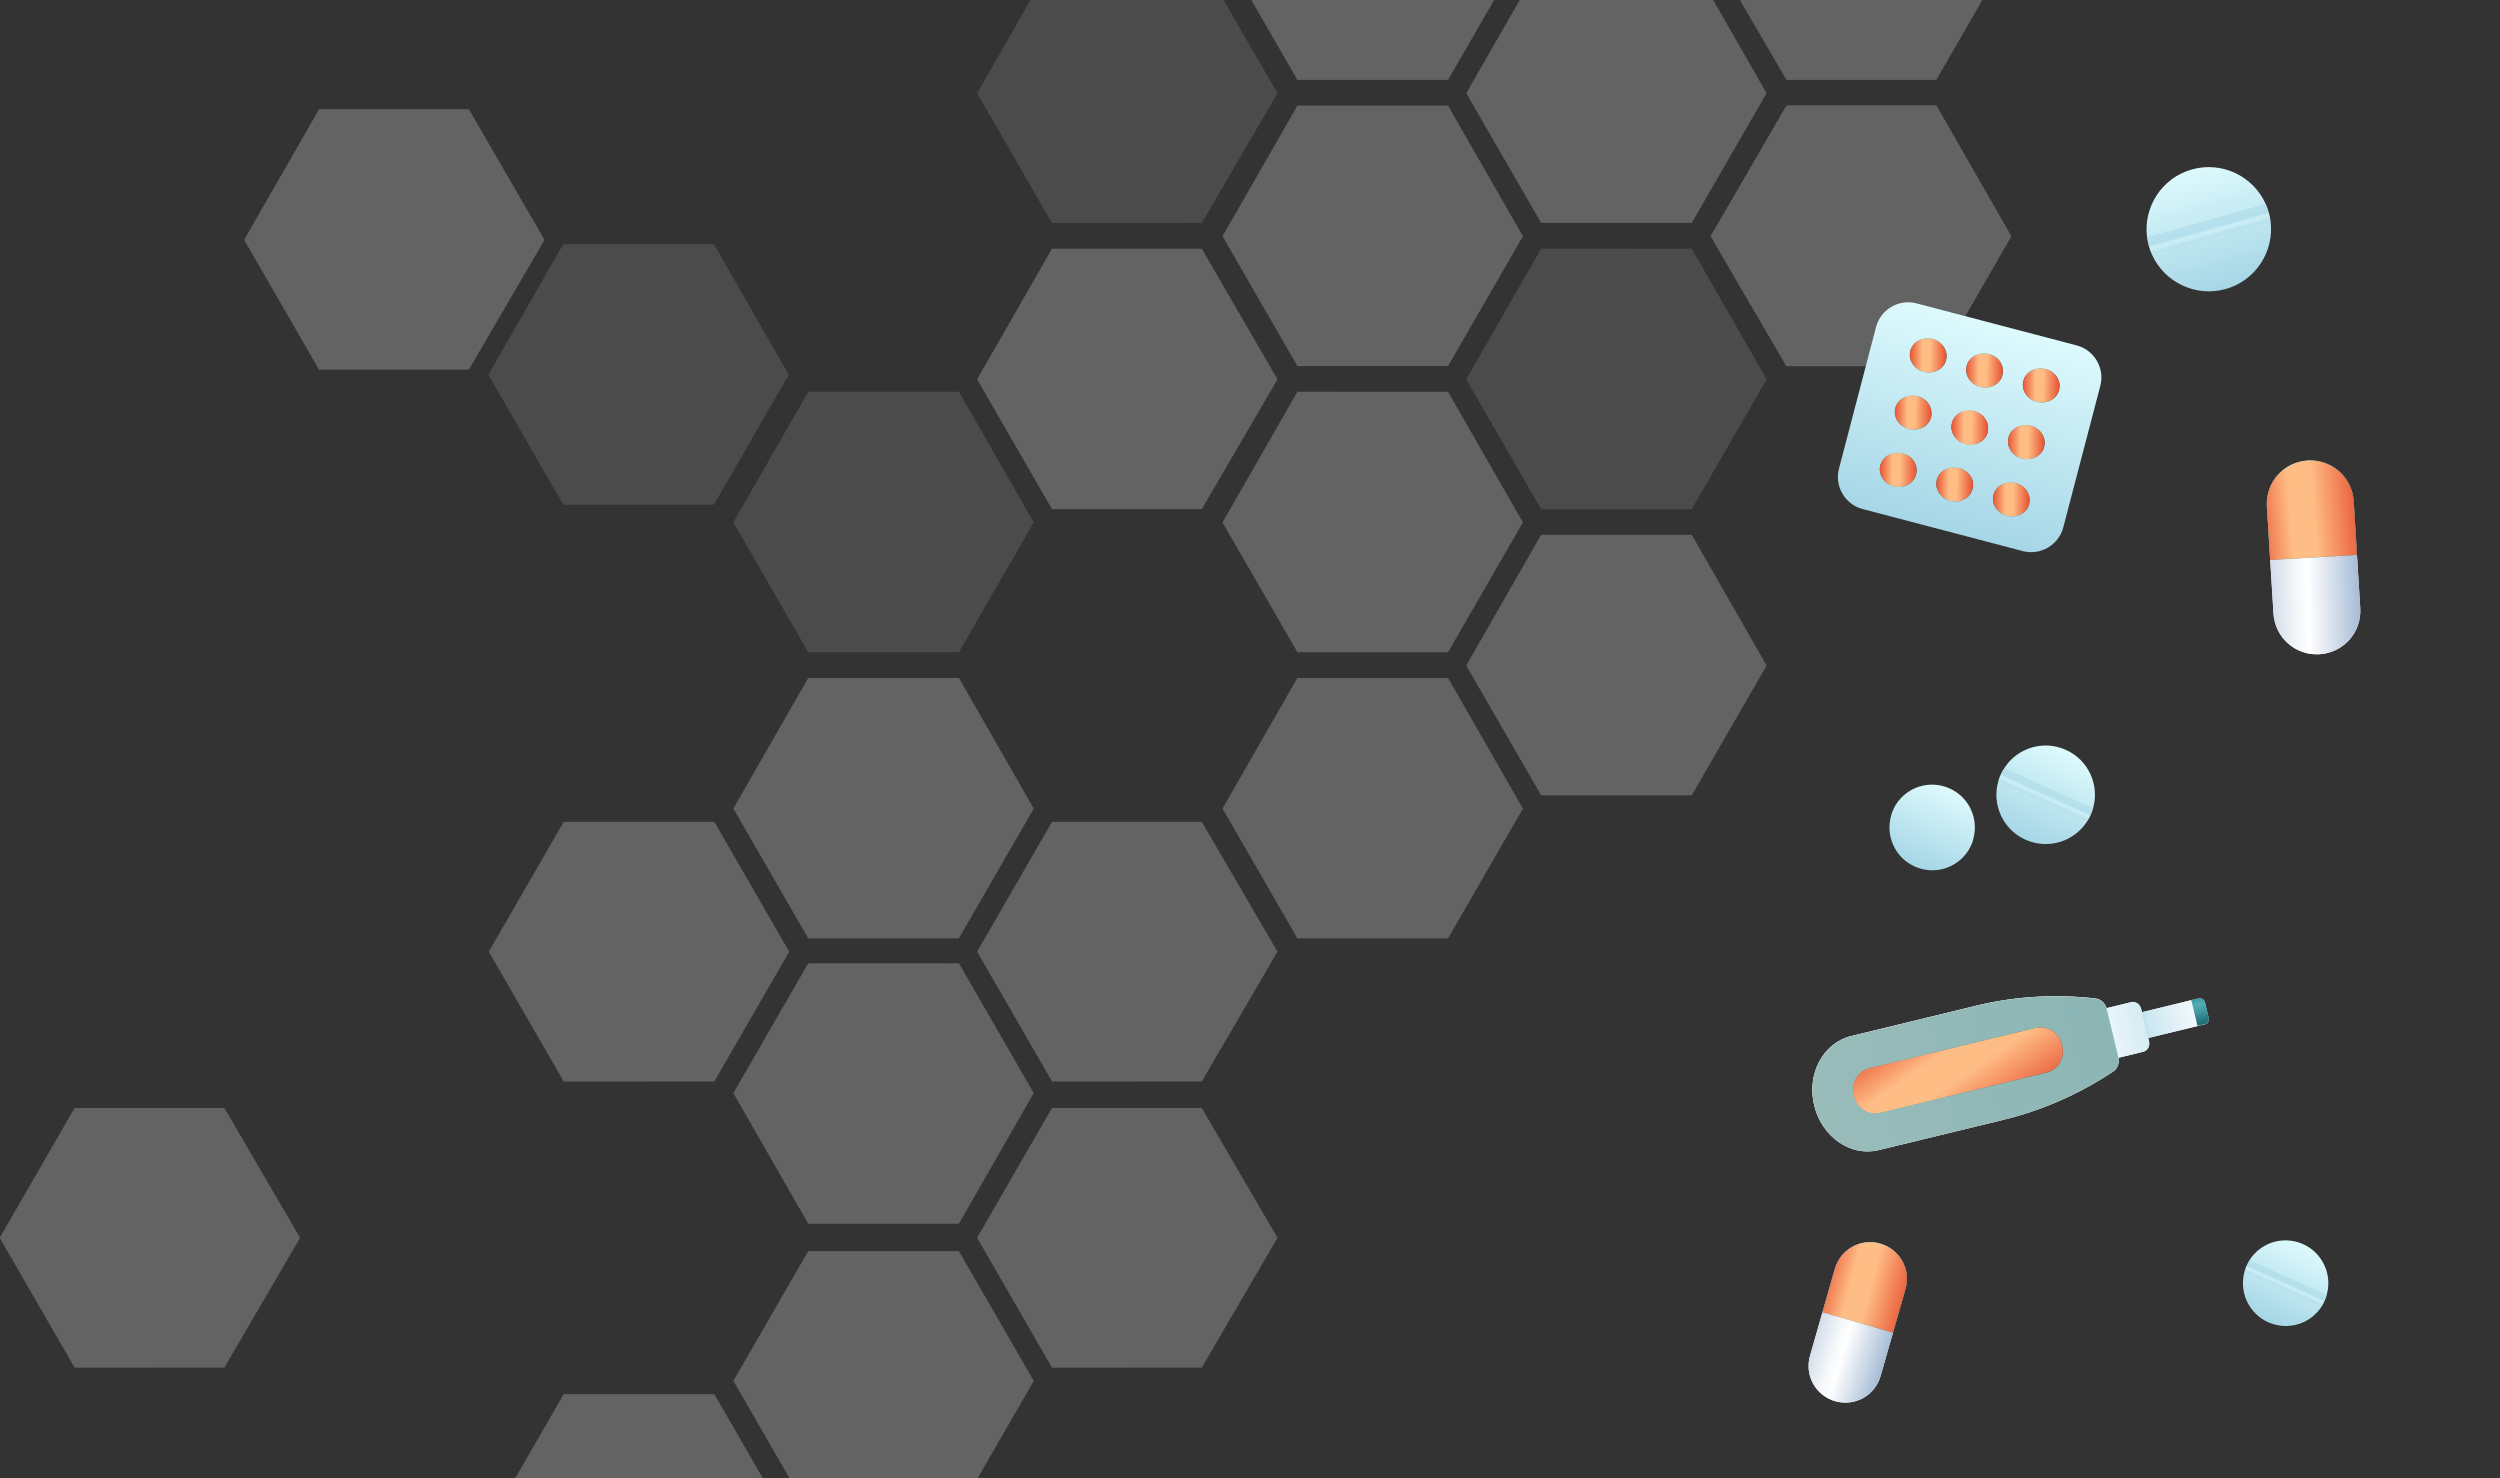 <svg width="389" height="230" viewBox="0 0 389 230" fill="none" xmlns="http://www.w3.org/2000/svg">
<rect x="0" y="0" width="389" height="230" fill="#333333" stroke="none"/>
<g opacity="0.5" clip-path="url(#clip0_5909_60756)">
<g opacity="0.47">
<path d="M111.147 257.321H87.719L76.07 237.129L87.719 216.938H111.147L122.796 237.129L111.147 257.321Z" fill="url(#paint0_linear_5909_60756)"/>
<path d="M111.147 257.321H87.719L76.07 237.129L87.719 216.938H111.147L122.796 237.129L111.147 257.321Z" fill="white"/>
<path d="M149.198 190.404H125.77L114.121 170.082L125.77 149.891H149.198L160.847 170.082L149.198 190.404Z" fill="url(#paint1_linear_5909_60756)"/>
<path d="M149.198 190.404H125.77L114.121 170.082L125.77 149.891H149.198L160.847 170.082L149.198 190.404Z" fill="white"/>
<path d="M34.908 212.794H11.61L-0.039 192.602L11.61 172.41H34.908L46.687 192.602L34.908 212.794Z" fill="url(#paint2_linear_5909_60756)"/>
<path d="M34.908 212.794H11.61L-0.039 192.602L11.61 172.41H34.908L46.687 192.602L34.908 212.794Z" fill="white"/>
<path d="M72.948 57.513H49.649L38 37.321L49.649 17H72.948L84.726 37.321L72.948 57.513Z" fill="url(#paint3_linear_5909_60756)"/>
<path d="M72.948 57.513H49.649L38 37.321L49.649 17H72.948L84.726 37.321L72.948 57.513Z" fill="white"/>
<path d="M111.147 168.27H87.719L76.07 148.079L87.719 127.887H111.147L122.796 148.079L111.147 168.27Z" fill="url(#paint4_linear_5909_60756)"/>
<path d="M111.147 168.27H87.719L76.07 148.079L87.719 127.887H111.147L122.796 148.079L111.147 168.27Z" fill="white"/>
<path d="M149.198 235.06H125.77L114.121 214.868L125.77 194.676H149.198L160.847 214.868L149.198 235.06Z" fill="url(#paint5_linear_5909_60756)"/>
<path d="M149.198 235.06H125.77L114.121 214.868L125.77 194.676H149.198L160.847 214.868L149.198 235.06Z" fill="white"/>
<path d="M186.994 168.27H163.696L152.047 148.079L163.696 127.887H186.994L198.773 148.079L186.994 168.27Z" fill="url(#paint6_linear_5909_60756)"/>
<path d="M186.994 168.27H163.696L152.047 148.079L163.696 127.887H186.994L198.773 148.079L186.994 168.27Z" fill="white"/>
<path d="M186.994 212.794H163.696L152.047 192.602L163.696 172.41H186.994L198.773 192.602L186.994 212.794Z" fill="url(#paint7_linear_5909_60756)"/>
<path d="M186.994 212.794H163.696L152.047 192.602L163.696 172.41H186.994L198.773 192.602L186.994 212.794Z" fill="white"/>
<g opacity="0.49">
<path d="M149.198 101.478H125.77L114.121 81.286L125.77 60.965H149.198L160.847 81.286L149.198 101.478Z" fill="url(#paint8_linear_5909_60756)"/>
<path d="M149.198 101.478H125.77L114.121 81.286L125.77 60.965H149.198L160.847 81.286L149.198 101.478Z" fill="white"/>
</g>
<g opacity="0.49">
<path d="M111.077 78.513H87.649L76 58.321L87.649 38H111.077L122.726 58.321L111.077 78.513Z" fill="url(#paint9_linear_5909_60756)"/>
<path d="M111.077 78.513H87.649L76 58.321L87.649 38H111.077L122.726 58.321L111.077 78.513Z" fill="white"/>
</g>
<path d="M149.198 146.005H125.77L114.121 125.813L125.77 105.492H149.198L160.847 125.813L149.198 146.005Z" fill="url(#paint10_linear_5909_60756)"/>
<path d="M149.198 146.005H125.77L114.121 125.813L125.77 105.492H149.198L160.847 125.813L149.198 146.005Z" fill="white"/>
<path d="M186.994 79.216H163.696L152.047 59.024L163.696 38.703H186.994L198.773 59.024L186.994 79.216Z" fill="url(#paint11_linear_5909_60756)"/>
<path d="M186.994 79.216H163.696L152.047 59.024L163.696 38.703H186.994L198.773 59.024L186.994 79.216Z" fill="white"/>
<path d="M301.284 56.955H277.986L266.207 36.763L277.986 16.441H301.284L312.933 36.763L301.284 56.955Z" fill="white"/>
<path d="M225.311 101.478H201.884L190.234 81.286L201.884 60.965H225.311L236.96 81.286L225.311 101.478Z" fill="url(#paint12_linear_5909_60756)"/>
<path d="M225.311 101.478H201.884L190.234 81.286L201.884 60.965H225.311L236.96 81.286L225.311 101.478Z" fill="white"/>
<path d="M225.311 146.005H201.884L190.234 125.813L201.884 105.492H225.311L236.96 125.813L225.311 146.005Z" fill="url(#paint13_linear_5909_60756)"/>
<path d="M225.311 146.005H201.884L190.234 125.813L201.884 105.492H225.311L236.96 125.813L225.311 146.005Z" fill="white"/>
<path d="M301.284 56.955H277.986L266.207 36.763L277.986 16.441H301.284L312.933 36.763L301.284 56.955Z" fill="white"/>
<g opacity="0.49">
<path d="M263.233 79.216H239.805L228.156 59.024L239.805 38.703H263.233L274.882 59.024L263.233 79.216Z" fill="url(#paint14_linear_5909_60756)"/>
<path d="M263.233 79.216H239.805L228.156 59.024L239.805 38.703H263.233L274.882 59.024L263.233 79.216Z" fill="white"/>
</g>
<path d="M263.233 123.74H239.805L228.156 103.548L239.805 83.227H263.233L274.882 103.548L263.233 123.74Z" fill="url(#paint15_linear_5909_60756)"/>
<path d="M263.233 123.74H239.805L228.156 103.548L239.805 83.227H263.233L274.882 103.548L263.233 123.74Z" fill="white"/>
<g opacity="0.49">
<path d="M186.994 34.693H163.696L152.047 14.501L163.696 -5.82L186.994 -5.82L198.773 14.501L186.994 34.693Z" fill="url(#paint16_linear_5909_60756)"/>
<path d="M186.994 34.693H163.696L152.047 14.501L163.696 -5.82L186.994 -5.82L198.773 14.501L186.994 34.693Z" fill="white"/>
</g>
<path d="M225.311 12.431H201.884L190.234 -7.761L201.884 -28.082H225.311L236.96 -7.761L225.311 12.431Z" fill="url(#paint17_linear_5909_60756)"/>
<path d="M225.311 12.431H201.884L190.234 -7.761L201.884 -28.082H225.311L236.96 -7.761L225.311 12.431Z" fill="white"/>
<path d="M225.311 56.955H201.884L190.234 36.763L201.884 16.441H225.311L236.96 36.763L225.311 56.955Z" fill="url(#paint18_linear_5909_60756)"/>
<path d="M225.311 56.955H201.884L190.234 36.763L201.884 16.441H225.311L236.96 36.763L225.311 56.955Z" fill="white"/>
<path d="M263.233 34.693H239.805L228.156 14.501L239.805 -5.82L263.233 -5.82L274.882 14.501L263.233 34.693Z" fill="white"/>
<path d="M301.284 12.431H277.986L266.207 -7.761L277.986 -28.082H301.284L312.933 -7.761L301.284 12.431Z" fill="url(#paint19_linear_5909_60756)"/>
<path d="M301.284 12.431H277.986L266.207 -7.761L277.986 -28.082H301.284L312.933 -7.761L301.284 12.431Z" fill="white"/>
<path d="M301.284 56.955H277.986L266.207 36.763L277.986 16.441H301.284L312.933 36.763L301.284 56.955Z" fill="white"/>
</g>
</g>
<path d="M314.808 85.766L289.797 79.201C287.073 78.471 285.453 75.666 286.129 72.974L291.919 50.856C292.649 48.132 295.454 46.513 298.146 47.188L323.158 53.753C325.881 54.483 327.501 57.288 326.825 59.981L321.035 82.099C320.306 84.822 317.5 86.442 314.808 85.766Z" fill="url(#paint20_linear_5909_60756)"/>
<path d="M302.804 56.003C302.47 57.419 300.928 58.237 299.343 57.858C297.811 57.447 296.885 55.968 297.25 54.606C297.583 53.191 299.125 52.372 300.711 52.752C302.243 53.162 303.169 54.642 302.804 56.003Z" fill="url(#paint21_linear_5909_60756)"/>
<path d="M302.804 56.003C302.47 57.419 300.928 58.237 299.343 57.858C297.811 57.447 296.885 55.968 297.25 54.606C297.583 53.191 299.125 52.372 300.711 52.752C302.243 53.162 303.169 54.642 302.804 56.003Z" fill="url(#paint22_linear_5909_60756)"/>
<path d="M302.804 56.003C302.47 57.419 300.928 58.237 299.343 57.858C297.811 57.447 296.885 55.968 297.25 54.606C297.583 53.191 299.125 52.372 300.711 52.752C302.243 53.162 303.169 54.642 302.804 56.003Z" fill="url(#paint23_linear_5909_60756)"/>
<path d="M311.572 58.353C311.239 59.768 309.697 60.587 308.111 60.207C306.579 59.797 305.653 58.317 306.018 56.956C306.352 55.54 307.893 54.722 309.479 55.101C310.98 55.458 311.96 56.906 311.572 58.353Z" fill="url(#paint24_linear_5909_60756)"/>
<path d="M311.572 58.353C311.239 59.768 309.697 60.587 308.111 60.207C306.579 59.797 305.653 58.317 306.018 56.956C306.352 55.54 307.893 54.722 309.479 55.101C310.98 55.458 311.96 56.906 311.572 58.353Z" fill="url(#paint25_linear_5909_60756)"/>
<path d="M311.572 58.353C311.239 59.768 309.697 60.587 308.111 60.207C306.579 59.797 305.653 58.317 306.018 56.956C306.352 55.54 307.893 54.722 309.479 55.101C310.98 55.458 311.96 56.906 311.572 58.353Z" fill="url(#paint26_linear_5909_60756)"/>
<path d="M320.384 60.677C320.051 62.092 318.509 62.911 316.923 62.531C315.391 62.121 314.465 60.641 314.83 59.28C315.164 57.864 316.705 57.046 318.291 57.425C319.792 57.782 320.772 59.23 320.384 60.677Z" fill="url(#paint27_linear_5909_60756)"/>
<path d="M320.384 60.677C320.051 62.092 318.509 62.911 316.923 62.531C315.391 62.121 314.465 60.641 314.83 59.28C315.164 57.864 316.705 57.046 318.291 57.425C319.792 57.782 320.772 59.23 320.384 60.677Z" fill="url(#paint28_linear_5909_60756)"/>
<path d="M320.384 60.677C320.051 62.092 318.509 62.911 316.923 62.531C315.391 62.121 314.465 60.641 314.83 59.28C315.164 57.864 316.705 57.046 318.291 57.425C319.792 57.782 320.772 59.23 320.384 60.677Z" fill="url(#paint29_linear_5909_60756)"/>
<path d="M300.467 64.909C300.134 66.324 298.592 67.143 297.006 66.763C295.474 66.353 294.548 64.873 294.913 63.512C295.247 62.096 296.788 61.278 298.374 61.657C299.875 62.014 300.801 63.493 300.467 64.909Z" fill="url(#paint30_linear_5909_60756)"/>
<path d="M300.467 64.909C300.134 66.324 298.592 67.143 297.006 66.763C295.474 66.353 294.548 64.873 294.913 63.512C295.247 62.096 296.788 61.278 298.374 61.657C299.875 62.014 300.801 63.493 300.467 64.909Z" fill="url(#paint31_linear_5909_60756)"/>
<path d="M300.467 64.909C300.134 66.324 298.592 67.143 297.006 66.763C295.474 66.353 294.548 64.873 294.913 63.512C295.247 62.096 296.788 61.278 298.374 61.657C299.875 62.014 300.801 63.493 300.467 64.909Z" fill="url(#paint32_linear_5909_60756)"/>
<path d="M309.279 67.233C308.946 68.648 307.404 69.467 305.818 69.087C304.286 68.677 303.36 67.197 303.725 65.836C304.059 64.42 305.601 63.602 307.186 63.981C308.687 64.338 309.613 65.817 309.279 67.233Z" fill="url(#paint33_linear_5909_60756)"/>
<path d="M309.279 67.233C308.946 68.648 307.404 69.467 305.818 69.087C304.286 68.677 303.36 67.197 303.725 65.836C304.059 64.42 305.601 63.602 307.186 63.981C308.687 64.338 309.613 65.817 309.279 67.233Z" fill="url(#paint34_linear_5909_60756)"/>
<path d="M309.279 67.233C308.946 68.648 307.404 69.467 305.818 69.087C304.286 68.677 303.36 67.197 303.725 65.836C304.059 64.42 305.601 63.602 307.186 63.981C308.687 64.338 309.613 65.817 309.279 67.233Z" fill="url(#paint35_linear_5909_60756)"/>
<path d="M309.279 67.233C308.946 68.648 307.404 69.467 305.818 69.087C304.286 68.677 303.36 67.197 303.725 65.836C304.059 64.42 305.601 63.602 307.186 63.981C308.687 64.338 309.613 65.817 309.279 67.233Z" fill="url(#paint36_linear_5909_60756)"/>
<path d="M318.074 69.493C317.74 70.908 316.199 71.726 314.613 71.347C313.081 70.937 312.155 69.457 312.52 68.095C312.853 66.68 314.395 65.862 315.981 66.241C317.513 66.651 318.439 68.131 318.074 69.493Z" fill="url(#paint37_linear_5909_60756)"/>
<path d="M318.074 69.493C317.74 70.908 316.199 71.726 314.613 71.347C313.081 70.937 312.155 69.457 312.52 68.095C312.853 66.68 314.395 65.862 315.981 66.241C317.513 66.651 318.439 68.131 318.074 69.493Z" fill="url(#paint38_linear_5909_60756)"/>
<path d="M318.074 69.493C317.74 70.908 316.199 71.726 314.613 71.347C313.081 70.937 312.155 69.457 312.52 68.095C312.853 66.68 314.395 65.862 315.981 66.241C317.513 66.651 318.439 68.131 318.074 69.493Z" fill="url(#paint39_linear_5909_60756)"/>
<path d="M298.131 73.822C297.797 75.238 296.256 76.056 294.67 75.677C293.138 75.266 292.212 73.787 292.577 72.425C292.91 71.009 294.452 70.191 296.038 70.57C297.593 70.896 298.519 72.375 298.131 73.822Z" fill="url(#paint40_linear_5909_60756)"/>
<path d="M298.131 73.822C297.797 75.238 296.256 76.056 294.67 75.677C293.138 75.266 292.212 73.787 292.577 72.425C292.91 71.009 294.452 70.191 296.038 70.57C297.593 70.896 298.519 72.375 298.131 73.822Z" fill="url(#paint41_linear_5909_60756)"/>
<path d="M298.131 73.822C297.797 75.238 296.256 76.056 294.67 75.677C293.138 75.266 292.212 73.787 292.577 72.425C292.91 71.009 294.452 70.191 296.038 70.57C297.593 70.896 298.519 72.375 298.131 73.822Z" fill="url(#paint42_linear_5909_60756)"/>
<path d="M306.918 76.082C306.584 77.498 305.043 78.316 303.457 77.937C301.925 77.526 300.999 76.047 301.364 74.685C301.697 73.269 303.239 72.451 304.825 72.831C306.357 73.241 307.337 74.689 306.918 76.082Z" fill="url(#paint43_linear_5909_60756)"/>
<path d="M306.918 76.082C306.584 77.498 305.043 78.316 303.457 77.937C301.925 77.526 300.999 76.047 301.364 74.685C301.697 73.269 303.239 72.451 304.825 72.831C306.357 73.241 307.337 74.689 306.918 76.082Z" fill="url(#paint44_linear_5909_60756)"/>
<path d="M306.918 76.082C306.584 77.498 305.043 78.316 303.457 77.937C301.925 77.526 300.999 76.047 301.364 74.685C301.697 73.269 303.239 72.451 304.825 72.831C306.357 73.241 307.337 74.689 306.918 76.082Z" fill="url(#paint45_linear_5909_60756)"/>
<path d="M315.738 78.406C315.404 79.821 313.862 80.639 312.277 80.26C310.745 79.85 309.819 78.37 310.184 77.008C310.517 75.593 312.059 74.775 313.645 75.154C315.146 75.51 316.072 76.99 315.738 78.406Z" fill="url(#paint46_linear_5909_60756)"/>
<path d="M315.738 78.406C315.404 79.821 313.862 80.639 312.277 80.26C310.745 79.85 309.819 78.37 310.184 77.008C310.517 75.593 312.059 74.775 313.645 75.154C315.146 75.51 316.072 76.99 315.738 78.406Z" fill="url(#paint47_linear_5909_60756)"/>
<path d="M315.738 78.406C315.404 79.821 313.862 80.639 312.277 80.26C310.745 79.85 309.819 78.37 310.184 77.008C310.517 75.593 312.059 74.775 313.645 75.154C315.146 75.51 316.072 76.99 315.738 78.406Z" fill="url(#paint48_linear_5909_60756)"/>
<path opacity="0.5" d="M306.716 131.487L294.582 126.017C294.708 125.734 294.865 125.451 295.022 125.168L307.031 130.575C306.968 130.889 306.842 131.204 306.716 131.487Z" fill="#A6D6E6"/>
<path opacity="0.4" d="M306.71 131.489C306.584 131.772 306.427 132.055 306.27 132.338L294.262 126.931C294.356 126.617 294.45 126.334 294.576 126.051L306.71 131.489Z" fill="url(#paint49_linear_5909_60756)"/>
<path d="M306.712 131.489C306.586 131.771 306.429 132.054 306.272 132.337C304.512 135.104 300.991 136.204 297.91 134.821C294.861 133.438 293.352 130.043 294.264 126.899C294.358 126.585 294.452 126.302 294.578 126.019C294.704 125.736 294.861 125.453 295.018 125.17C296.779 122.404 300.299 121.303 303.38 122.687C306.429 124.07 307.938 127.465 307.027 130.608C306.964 130.891 306.838 131.206 306.712 131.489Z" fill="url(#paint50_linear_5909_60756)"/>
<path d="M325.301 126.812C325.144 127.158 324.987 127.472 324.767 127.786C322.755 130.961 318.668 132.25 315.148 130.647C311.627 129.075 309.898 125.146 310.935 121.562C311.03 121.216 311.155 120.871 311.312 120.525C311.47 120.179 311.627 119.865 311.847 119.55C313.859 116.375 317.945 115.086 321.466 116.69C324.987 118.261 326.716 122.191 325.679 125.775C325.584 126.152 325.458 126.466 325.301 126.812Z" fill="url(#paint51_linear_5909_60756)"/>
<path opacity="0.5" d="M325.297 126.809L311.34 120.521C311.497 120.176 311.654 119.861 311.874 119.547L325.706 125.771C325.58 126.148 325.454 126.463 325.297 126.809Z" fill="#A6D6E6"/>
<path opacity="0.4" d="M325.296 126.811C325.139 127.156 324.981 127.471 324.761 127.785L310.93 121.561C311.024 121.215 311.15 120.869 311.307 120.523L325.296 126.811Z" fill="url(#paint52_linear_5909_60756)"/>
<path d="M282.296 171.986C283.491 176.89 287.954 180.002 292.324 178.933L311.751 174.218C317.818 172.74 323.571 170.194 328.821 166.705C329.481 166.264 329.795 165.447 329.638 164.598L333.505 163.655C334.165 163.498 334.542 162.775 334.385 162.021L334.259 161.518L341.898 159.663L343.124 159.38C343.533 159.286 343.784 158.814 343.658 158.343L343.092 156.016C342.967 155.545 342.558 155.262 342.149 155.356L340.923 155.639L333.285 157.494L333.159 156.991C332.97 156.237 332.31 155.765 331.65 155.922L327.783 156.865C327.532 156.048 326.872 155.451 326.086 155.356C319.83 154.633 313.543 155.011 307.476 156.488L288.049 161.203C283.679 162.272 281.101 167.082 282.296 171.986Z" fill="white"/>
<path d="M340.921 155.637L341.895 159.66L331.459 162.175L330.484 158.183L340.921 155.637Z" fill="url(#paint53_linear_5909_60756)"/>
<path d="M333.154 156.924L334.412 162.08C334.569 162.771 334.16 163.494 333.437 163.652L323.441 166.072L321.586 158.37L331.582 155.95C332.274 155.793 332.966 156.233 333.154 156.924Z" fill="url(#paint54_linear_5909_60756)"/>
<path d="M327.811 157.05C327.591 156.17 326.899 155.478 326.051 155.384C319.795 154.661 313.508 155.038 307.441 156.515L288.014 161.231C283.675 162.3 281.098 167.109 282.292 172.013C283.487 176.917 287.951 180.029 292.32 178.96L311.747 174.245C317.814 172.768 323.567 170.221 328.817 166.732C329.509 166.26 329.823 165.349 329.603 164.469L327.811 157.05Z" fill="url(#paint55_linear_5909_60756)"/>
<g opacity="0.7">
<path d="M327.811 157.05C327.591 156.17 326.899 155.478 326.051 155.384C319.795 154.661 313.508 155.038 307.441 156.515L288.014 161.231C283.675 162.3 281.098 167.109 282.292 172.013C283.487 176.917 287.951 180.029 292.32 178.96L311.747 174.245C317.814 172.768 323.567 170.221 328.817 166.732C329.509 166.26 329.823 165.349 329.603 164.469L327.811 157.05Z" fill="#6DA09B"/>
</g>
<path d="M320.804 162.426L320.898 162.803C321.338 164.627 320.238 166.45 318.415 166.89L292.606 173.146C290.783 173.586 288.959 172.486 288.519 170.662L288.425 170.285C287.985 168.462 289.085 166.639 290.908 166.198L316.717 159.943C318.509 159.503 320.364 160.634 320.804 162.426Z" fill="url(#paint56_linear_5909_60756)"/>
<path d="M320.804 162.426L320.898 162.803C321.338 164.627 320.238 166.45 318.415 166.89L292.606 173.146C290.783 173.586 288.959 172.486 288.519 170.662L288.425 170.285C287.985 168.462 289.085 166.639 290.908 166.198L316.717 159.943C318.509 159.503 320.364 160.634 320.804 162.426Z" fill="url(#paint57_linear_5909_60756)"/>
<path d="M343.091 155.951L343.688 158.371C343.782 158.811 343.531 159.252 343.091 159.346L341.928 159.629L340.953 155.605L342.116 155.322C342.556 155.259 342.996 155.511 343.091 155.951Z" fill="url(#paint58_linear_5909_60756)"/>
<path d="M353.01 33.028C353.135 33.468 353.23 33.939 353.293 34.379C353.921 39.063 351.029 43.653 346.314 44.973C341.63 46.293 336.757 43.904 334.84 39.598C334.651 39.189 334.494 38.749 334.368 38.309C334.243 37.869 334.148 37.397 334.085 36.957C333.457 32.273 336.349 27.684 341.064 26.363C345.748 25.043 350.621 27.432 352.538 31.739C352.727 32.147 352.884 32.587 353.01 33.028Z" fill="url(#paint59_linear_5909_60756)"/>
<path opacity="0.5" d="M353.006 33.023L334.396 38.273C334.27 37.833 334.176 37.361 334.113 36.921L352.535 31.734C352.723 32.143 352.88 32.583 353.006 33.023Z" fill="#A6D6E6"/>
<path opacity="0.4" d="M353.008 33.027C353.134 33.467 353.228 33.939 353.291 34.379L334.87 39.566C334.681 39.157 334.524 38.717 334.398 38.277L353.008 33.027Z" fill="url(#paint60_linear_5909_60756)"/>
<path d="M360.904 101.8C357.157 102.022 353.976 99.193 353.754 95.446L353.242 87.131L352.731 78.816C352.509 75.069 355.338 71.887 359.085 71.665C362.833 71.444 366.014 74.272 366.236 78.02L366.747 86.335L367.259 94.65C367.481 98.397 364.652 101.578 360.904 101.8Z" fill="white"/>
<path d="M367.257 94.65C367.479 98.397 364.65 101.579 360.903 101.801C357.155 102.022 353.974 99.193 353.752 95.446L353.24 87.131L366.745 86.335L367.257 94.65Z" fill="url(#paint61_linear_5909_60756)"/>
<path d="M353.24 87.133L352.728 78.818C352.507 75.071 355.336 71.889 359.083 71.668C362.831 71.446 366.012 74.275 366.234 78.022L366.745 86.337L353.24 87.133Z" fill="url(#paint62_linear_5909_60756)"/>
<path d="M353.24 87.133L352.728 78.818C352.507 75.071 355.336 71.889 359.083 71.668C362.831 71.446 366.012 74.275 366.234 78.022L366.745 86.337L353.24 87.133Z" fill="url(#paint63_linear_5909_60756)"/>
<path d="M285.544 218.022C282.498 217.143 280.762 213.994 281.641 210.948L283.576 204.184L285.511 197.42C286.39 194.374 289.539 192.638 292.585 193.517C295.631 194.396 297.367 197.545 296.488 200.591L294.553 207.355L292.618 214.119C291.739 217.165 288.59 218.901 285.544 218.022Z" fill="white"/>
<path d="M292.616 214.119C291.737 217.165 288.589 218.901 285.543 218.022C282.497 217.143 280.761 213.994 281.64 210.948L283.575 204.184L294.551 207.355L292.616 214.119Z" fill="url(#paint64_linear_5909_60756)"/>
<path d="M283.574 204.185L285.509 197.421C286.388 194.375 289.536 192.639 292.583 193.518C295.629 194.397 297.365 197.546 296.486 200.592L294.551 207.356L283.574 204.185Z" fill="url(#paint65_linear_5909_60756)"/>
<path d="M283.574 204.185L285.509 197.421C286.388 194.375 289.536 192.639 292.583 193.518C295.629 194.397 297.365 197.546 296.486 200.592L294.551 207.356L283.574 204.185Z" fill="url(#paint66_linear_5909_60756)"/>
<path d="M361.712 202.399C361.586 202.682 361.429 202.965 361.272 203.248C359.512 206.014 355.991 207.114 352.91 205.731C349.861 204.348 348.352 200.953 349.264 197.809C349.358 197.495 349.452 197.212 349.578 196.929C349.704 196.646 349.861 196.363 350.018 196.08C351.779 193.314 355.299 192.214 358.38 193.597C361.429 194.98 362.938 198.375 362.027 201.519C361.964 201.801 361.838 202.116 361.712 202.399Z" fill="url(#paint67_linear_5909_60756)"/>
<path opacity="0.5" d="M361.716 202.397L349.582 196.927C349.708 196.644 349.865 196.361 350.022 196.078L362.031 201.485C361.968 201.799 361.842 202.114 361.716 202.397Z" fill="#A6D6E6"/>
<path opacity="0.4" d="M361.71 202.399C361.584 202.682 361.427 202.965 361.27 203.248L349.262 197.841C349.356 197.527 349.45 197.244 349.576 196.961L361.71 202.399Z" fill="url(#paint68_linear_5909_60756)"/>
<defs>
<linearGradient id="paint0_linear_5909_60756" x1="76.039" y1="237.132" x2="122.767" y2="237.132" gradientUnits="userSpaceOnUse">
<stop offset="0.373" stop-color="#2185FF"/>
<stop offset="0.699" stop-color="#1278FF"/>
<stop offset="1" stop-color="#0068FF"/>
</linearGradient>
<linearGradient id="paint1_linear_5909_60756" x1="114.11" y1="170.116" x2="160.838" y2="170.116" gradientUnits="userSpaceOnUse">
<stop offset="0.373" stop-color="#2185FF"/>
<stop offset="0.699" stop-color="#1278FF"/>
<stop offset="1" stop-color="#0068FF"/>
</linearGradient>
<linearGradient id="paint2_linear_5909_60756" x1="-0.088" y1="192.594" x2="46.64" y2="192.594" gradientUnits="userSpaceOnUse">
<stop offset="0.373" stop-color="#2185FF"/>
<stop offset="0.699" stop-color="#1278FF"/>
<stop offset="1" stop-color="#0068FF"/>
</linearGradient>
<linearGradient id="paint3_linear_5909_60756" x1="37.936" y1="37.275" x2="84.664" y2="37.275" gradientUnits="userSpaceOnUse">
<stop offset="0.373" stop-color="#2185FF"/>
<stop offset="0.699" stop-color="#1278FF"/>
<stop offset="1" stop-color="#0068FF"/>
</linearGradient>
<linearGradient id="paint4_linear_5909_60756" x1="76.039" y1="148.06" x2="122.767" y2="148.06" gradientUnits="userSpaceOnUse">
<stop offset="0.373" stop-color="#2185FF"/>
<stop offset="0.699" stop-color="#1278FF"/>
<stop offset="1" stop-color="#0068FF"/>
</linearGradient>
<linearGradient id="paint5_linear_5909_60756" x1="114.11" y1="214.865" x2="160.838" y2="214.865" gradientUnits="userSpaceOnUse">
<stop offset="0.373" stop-color="#2185FF"/>
<stop offset="0.699" stop-color="#1278FF"/>
<stop offset="1" stop-color="#0068FF"/>
</linearGradient>
<linearGradient id="paint6_linear_5909_60756" x1="152.004" y1="148.06" x2="198.732" y2="148.06" gradientUnits="userSpaceOnUse">
<stop offset="0.373" stop-color="#2185FF"/>
<stop offset="0.699" stop-color="#1278FF"/>
<stop offset="1" stop-color="#0068FF"/>
</linearGradient>
<linearGradient id="paint7_linear_5909_60756" x1="152.004" y1="192.594" x2="198.732" y2="192.594" gradientUnits="userSpaceOnUse">
<stop offset="0.373" stop-color="#2185FF"/>
<stop offset="0.699" stop-color="#1278FF"/>
<stop offset="1" stop-color="#0068FF"/>
</linearGradient>
<linearGradient id="paint8_linear_5909_60756" x1="114.11" y1="81.252" x2="160.838" y2="81.252" gradientUnits="userSpaceOnUse">
<stop offset="0.373" stop-color="#2185FF"/>
<stop offset="0.699" stop-color="#1278FF"/>
<stop offset="1" stop-color="#0068FF"/>
</linearGradient>
<linearGradient id="paint9_linear_5909_60756" x1="75.989" y1="58.287" x2="122.717" y2="58.287" gradientUnits="userSpaceOnUse">
<stop offset="0.373" stop-color="#2185FF"/>
<stop offset="0.699" stop-color="#1278FF"/>
<stop offset="1" stop-color="#0068FF"/>
</linearGradient>
<linearGradient id="paint10_linear_5909_60756" x1="114.11" y1="125.79" x2="160.838" y2="125.79" gradientUnits="userSpaceOnUse">
<stop offset="0.373" stop-color="#2185FF"/>
<stop offset="0.699" stop-color="#1278FF"/>
<stop offset="1" stop-color="#0068FF"/>
</linearGradient>
<linearGradient id="paint11_linear_5909_60756" x1="152.004" y1="58.985" x2="198.732" y2="58.985" gradientUnits="userSpaceOnUse">
<stop offset="0.373" stop-color="#2185FF"/>
<stop offset="0.699" stop-color="#1278FF"/>
<stop offset="1" stop-color="#0068FF"/>
</linearGradient>
<linearGradient id="paint12_linear_5909_60756" x1="190.241" y1="81.252" x2="236.969" y2="81.252" gradientUnits="userSpaceOnUse">
<stop offset="0.373" stop-color="#2185FF"/>
<stop offset="0.699" stop-color="#1278FF"/>
<stop offset="1" stop-color="#0068FF"/>
</linearGradient>
<linearGradient id="paint13_linear_5909_60756" x1="190.241" y1="125.79" x2="236.969" y2="125.79" gradientUnits="userSpaceOnUse">
<stop offset="0.373" stop-color="#2185FF"/>
<stop offset="0.699" stop-color="#1278FF"/>
<stop offset="1" stop-color="#0068FF"/>
</linearGradient>
<linearGradient id="paint14_linear_5909_60756" x1="228.131" y1="58.985" x2="274.859" y2="58.985" gradientUnits="userSpaceOnUse">
<stop offset="0.373" stop-color="#2185FF"/>
<stop offset="0.699" stop-color="#1278FF"/>
<stop offset="1" stop-color="#0068FF"/>
</linearGradient>
<linearGradient id="paint15_linear_5909_60756" x1="228.131" y1="103.519" x2="274.859" y2="103.519" gradientUnits="userSpaceOnUse">
<stop offset="0.373" stop-color="#2185FF"/>
<stop offset="0.699" stop-color="#1278FF"/>
<stop offset="1" stop-color="#0068FF"/>
</linearGradient>
<linearGradient id="paint16_linear_5909_60756" x1="152.004" y1="14.451" x2="198.732" y2="14.451" gradientUnits="userSpaceOnUse">
<stop offset="0.373" stop-color="#2185FF"/>
<stop offset="0.699" stop-color="#1278FF"/>
<stop offset="1" stop-color="#0068FF"/>
</linearGradient>
<linearGradient id="paint17_linear_5909_60756" x1="190.241" y1="-7.816" x2="236.969" y2="-7.816" gradientUnits="userSpaceOnUse">
<stop offset="0.373" stop-color="#2185FF"/>
<stop offset="0.699" stop-color="#1278FF"/>
<stop offset="1" stop-color="#0068FF"/>
</linearGradient>
<linearGradient id="paint18_linear_5909_60756" x1="190.241" y1="36.718" x2="236.969" y2="36.718" gradientUnits="userSpaceOnUse">
<stop offset="0.373" stop-color="#2185FF"/>
<stop offset="0.699" stop-color="#1278FF"/>
<stop offset="1" stop-color="#0068FF"/>
</linearGradient>
<linearGradient id="paint19_linear_5909_60756" x1="266.259" y1="-7.816" x2="312.987" y2="-7.816" gradientUnits="userSpaceOnUse">
<stop offset="0.373" stop-color="#2185FF"/>
<stop offset="0.699" stop-color="#1278FF"/>
<stop offset="1" stop-color="#0068FF"/>
</linearGradient>
<linearGradient id="paint20_linear_5909_60756" x1="302.291" y1="82.472" x2="310.676" y2="50.506" gradientUnits="userSpaceOnUse">
<stop stop-color="#A6D6E6"/>
<stop offset="1" stop-color="#DDFAFD"/>
</linearGradient>
<linearGradient id="paint21_linear_5909_60756" x1="299.341" y1="57.857" x2="300.678" y2="52.761" gradientUnits="userSpaceOnUse">
<stop stop-color="#A6D6E6"/>
<stop offset="1" stop-color="#DDFAFD"/>
</linearGradient>
<linearGradient id="paint22_linear_5909_60756" x1="297.206" y1="54.838" x2="303.226" y2="54.919" gradientUnits="userSpaceOnUse">
<stop stop-color="#206F77"/>
<stop offset="0.322" stop-color="#52ACB3"/>
<stop offset="0.515" stop-color="#3E949B"/>
<stop offset="0.923" stop-color="#0A555D"/>
<stop offset="1" stop-color="#004951"/>
</linearGradient>
<linearGradient id="paint23_linear_5909_60756" x1="297.206" y1="54.838" x2="303.226" y2="54.919" gradientUnits="userSpaceOnUse">
<stop stop-color="#E75634"/>
<stop offset="0.322" stop-color="#FFBD86"/>
<stop offset="0.515" stop-color="#FFBD86"/>
<stop offset="0.923" stop-color="#E75634"/>
<stop offset="1" stop-color="#E75634"/>
</linearGradient>
<linearGradient id="paint24_linear_5909_60756" x1="308.143" y1="60.166" x2="309.48" y2="55.07" gradientUnits="userSpaceOnUse">
<stop stop-color="#A6D6E6"/>
<stop offset="1" stop-color="#DDFAFD"/>
</linearGradient>
<linearGradient id="paint25_linear_5909_60756" x1="305.977" y1="57.186" x2="312.016" y2="57.28" gradientUnits="userSpaceOnUse">
<stop stop-color="#206F77"/>
<stop offset="0.322" stop-color="#52ACB3"/>
<stop offset="0.515" stop-color="#3E949B"/>
<stop offset="0.923" stop-color="#0A555D"/>
<stop offset="1" stop-color="#004951"/>
</linearGradient>
<linearGradient id="paint26_linear_5909_60756" x1="305.977" y1="57.186" x2="312.016" y2="57.28" gradientUnits="userSpaceOnUse">
<stop stop-color="#E75634"/>
<stop offset="0.322" stop-color="#FFBD86"/>
<stop offset="0.515" stop-color="#FFBD86"/>
<stop offset="0.923" stop-color="#E75634"/>
<stop offset="1" stop-color="#E75634"/>
</linearGradient>
<linearGradient id="paint27_linear_5909_60756" x1="316.934" y1="62.481" x2="318.271" y2="57.385" gradientUnits="userSpaceOnUse">
<stop stop-color="#A6D6E6"/>
<stop offset="1" stop-color="#DDFAFD"/>
</linearGradient>
<linearGradient id="paint28_linear_5909_60756" x1="314.789" y1="59.51" x2="320.828" y2="59.604" gradientUnits="userSpaceOnUse">
<stop stop-color="#206F77"/>
<stop offset="0.322" stop-color="#52ACB3"/>
<stop offset="0.515" stop-color="#3E949B"/>
<stop offset="0.923" stop-color="#0A555D"/>
<stop offset="1" stop-color="#004951"/>
</linearGradient>
<linearGradient id="paint29_linear_5909_60756" x1="314.789" y1="59.51" x2="320.828" y2="59.604" gradientUnits="userSpaceOnUse">
<stop stop-color="#E75634"/>
<stop offset="0.322" stop-color="#FFBD86"/>
<stop offset="0.515" stop-color="#FFBD86"/>
<stop offset="0.923" stop-color="#E75634"/>
<stop offset="1" stop-color="#E75634"/>
</linearGradient>
<linearGradient id="paint30_linear_5909_60756" x1="297.018" y1="66.726" x2="298.355" y2="61.63" gradientUnits="userSpaceOnUse">
<stop stop-color="#A6D6E6"/>
<stop offset="1" stop-color="#DDFAFD"/>
</linearGradient>
<linearGradient id="paint31_linear_5909_60756" x1="294.87" y1="63.743" x2="300.89" y2="63.825" gradientUnits="userSpaceOnUse">
<stop stop-color="#206F77"/>
<stop offset="0.322" stop-color="#52ACB3"/>
<stop offset="0.515" stop-color="#3E949B"/>
<stop offset="0.923" stop-color="#0A555D"/>
<stop offset="1" stop-color="#004951"/>
</linearGradient>
<linearGradient id="paint32_linear_5909_60756" x1="294.87" y1="63.743" x2="300.89" y2="63.825" gradientUnits="userSpaceOnUse">
<stop stop-color="#E75634"/>
<stop offset="0.322" stop-color="#FFBD86"/>
<stop offset="0.515" stop-color="#FFBD86"/>
<stop offset="0.923" stop-color="#E75634"/>
<stop offset="1" stop-color="#E75634"/>
</linearGradient>
<linearGradient id="paint33_linear_5909_60756" x1="305.81" y1="69.041" x2="307.147" y2="63.944" gradientUnits="userSpaceOnUse">
<stop stop-color="#A6D6E6"/>
<stop offset="1" stop-color="#DDFAFD"/>
</linearGradient>
<linearGradient id="paint34_linear_5909_60756" x1="303.682" y1="66.067" x2="309.702" y2="66.149" gradientUnits="userSpaceOnUse">
<stop stop-color="#206F77"/>
<stop offset="0.322" stop-color="#52ACB3"/>
<stop offset="0.515" stop-color="#3E949B"/>
<stop offset="0.923" stop-color="#0A555D"/>
<stop offset="1" stop-color="#004951"/>
</linearGradient>
<linearGradient id="paint35_linear_5909_60756" x1="303.682" y1="66.067" x2="309.702" y2="66.149" gradientUnits="userSpaceOnUse">
<stop stop-color="#E75634"/>
<stop offset="0.322" stop-color="#FFBD86"/>
<stop offset="0.515" stop-color="#FFBD86"/>
<stop offset="0.923" stop-color="#E75634"/>
<stop offset="1" stop-color="#E75634"/>
</linearGradient>
<linearGradient id="paint36_linear_5909_60756" x1="303.682" y1="66.067" x2="309.702" y2="66.149" gradientUnits="userSpaceOnUse">
<stop stop-color="#E75634"/>
<stop offset="0.322" stop-color="#FFBD86"/>
<stop offset="0.515" stop-color="#FFBD86"/>
<stop offset="0.923" stop-color="#E75634"/>
<stop offset="1" stop-color="#E75634"/>
</linearGradient>
<linearGradient id="paint37_linear_5909_60756" x1="314.615" y1="71.346" x2="315.952" y2="66.249" gradientUnits="userSpaceOnUse">
<stop stop-color="#A6D6E6"/>
<stop offset="1" stop-color="#DDFAFD"/>
</linearGradient>
<linearGradient id="paint38_linear_5909_60756" x1="312.477" y1="68.327" x2="318.496" y2="68.409" gradientUnits="userSpaceOnUse">
<stop stop-color="#206F77"/>
<stop offset="0.322" stop-color="#52ACB3"/>
<stop offset="0.515" stop-color="#3E949B"/>
<stop offset="0.923" stop-color="#0A555D"/>
<stop offset="1" stop-color="#004951"/>
</linearGradient>
<linearGradient id="paint39_linear_5909_60756" x1="312.477" y1="68.327" x2="318.496" y2="68.409" gradientUnits="userSpaceOnUse">
<stop stop-color="#E75634"/>
<stop offset="0.322" stop-color="#FFBD86"/>
<stop offset="0.515" stop-color="#FFBD86"/>
<stop offset="0.923" stop-color="#E75634"/>
<stop offset="1" stop-color="#E75634"/>
</linearGradient>
<linearGradient id="paint40_linear_5909_60756" x1="294.696" y1="75.603" x2="296.033" y2="70.507" gradientUnits="userSpaceOnUse">
<stop stop-color="#A6D6E6"/>
<stop offset="1" stop-color="#DDFAFD"/>
</linearGradient>
<linearGradient id="paint41_linear_5909_60756" x1="292.538" y1="72.654" x2="298.594" y2="72.759" gradientUnits="userSpaceOnUse">
<stop stop-color="#206F77"/>
<stop offset="0.322" stop-color="#52ACB3"/>
<stop offset="0.515" stop-color="#3E949B"/>
<stop offset="0.923" stop-color="#0A555D"/>
<stop offset="1" stop-color="#004951"/>
</linearGradient>
<linearGradient id="paint42_linear_5909_60756" x1="292.538" y1="72.654" x2="298.594" y2="72.759" gradientUnits="userSpaceOnUse">
<stop stop-color="#E75634"/>
<stop offset="0.322" stop-color="#FFBD86"/>
<stop offset="0.515" stop-color="#FFBD86"/>
<stop offset="0.923" stop-color="#E75634"/>
<stop offset="1" stop-color="#E75634"/>
</linearGradient>
<linearGradient id="paint43_linear_5909_60756" x1="303.493" y1="77.908" x2="304.83" y2="72.811" gradientUnits="userSpaceOnUse">
<stop stop-color="#A6D6E6"/>
<stop offset="1" stop-color="#DDFAFD"/>
</linearGradient>
<linearGradient id="paint44_linear_5909_60756" x1="301.323" y1="74.916" x2="307.362" y2="75.009" gradientUnits="userSpaceOnUse">
<stop stop-color="#206F77"/>
<stop offset="0.322" stop-color="#52ACB3"/>
<stop offset="0.515" stop-color="#3E949B"/>
<stop offset="0.923" stop-color="#0A555D"/>
<stop offset="1" stop-color="#004951"/>
</linearGradient>
<linearGradient id="paint45_linear_5909_60756" x1="301.323" y1="74.916" x2="307.362" y2="75.009" gradientUnits="userSpaceOnUse">
<stop stop-color="#E75634"/>
<stop offset="0.322" stop-color="#FFBD86"/>
<stop offset="0.515" stop-color="#FFBD86"/>
<stop offset="0.923" stop-color="#E75634"/>
<stop offset="1" stop-color="#E75634"/>
</linearGradient>
<linearGradient id="paint46_linear_5909_60756" x1="312.293" y1="80.222" x2="313.629" y2="75.126" gradientUnits="userSpaceOnUse">
<stop stop-color="#A6D6E6"/>
<stop offset="1" stop-color="#DDFAFD"/>
</linearGradient>
<linearGradient id="paint47_linear_5909_60756" x1="310.141" y1="77.24" x2="316.16" y2="77.322" gradientUnits="userSpaceOnUse">
<stop stop-color="#206F77"/>
<stop offset="0.322" stop-color="#52ACB3"/>
<stop offset="0.515" stop-color="#3E949B"/>
<stop offset="0.923" stop-color="#0A555D"/>
<stop offset="1" stop-color="#004951"/>
</linearGradient>
<linearGradient id="paint48_linear_5909_60756" x1="310.141" y1="77.24" x2="316.16" y2="77.322" gradientUnits="userSpaceOnUse">
<stop stop-color="#E75634"/>
<stop offset="0.322" stop-color="#FFBD86"/>
<stop offset="0.515" stop-color="#FFBD86"/>
<stop offset="0.923" stop-color="#E75634"/>
<stop offset="1" stop-color="#E75634"/>
</linearGradient>
<linearGradient id="paint49_linear_5909_60756" x1="300.258" y1="129.623" x2="300.648" y2="128.758" gradientUnits="userSpaceOnUse">
<stop stop-color="#A6D6E6"/>
<stop offset="0.328" stop-color="#C1E8F1"/>
<stop offset="0.711" stop-color="#DDFAFD"/>
<stop offset="1" stop-color="#B7E1ED"/>
</linearGradient>
<linearGradient id="paint50_linear_5909_60756" x1="297.92" y1="134.831" x2="303.391" y2="122.692" gradientUnits="userSpaceOnUse">
<stop stop-color="#A6D6E6"/>
<stop offset="1" stop-color="#DDFAFD"/>
</linearGradient>
<linearGradient id="paint51_linear_5909_60756" x1="315.179" y1="130.655" x2="321.47" y2="116.695" gradientUnits="userSpaceOnUse">
<stop stop-color="#A6D6E6"/>
<stop offset="1" stop-color="#DDFAFD"/>
</linearGradient>
<linearGradient id="paint52_linear_5909_60756" x1="317.865" y1="124.665" x2="318.313" y2="123.67" gradientUnits="userSpaceOnUse">
<stop stop-color="#A6D6E6"/>
<stop offset="0.328" stop-color="#C1E8F1"/>
<stop offset="0.711" stop-color="#DDFAFD"/>
<stop offset="1" stop-color="#B7E1ED"/>
</linearGradient>
<linearGradient id="paint53_linear_5909_60756" x1="343.998" y1="157.025" x2="330.961" y2="160.181" gradientUnits="userSpaceOnUse">
<stop stop-color="white"/>
<stop offset="0.744" stop-color="#CCE7F1"/>
<stop offset="0.872" stop-color="#93CCE1"/>
</linearGradient>
<linearGradient id="paint54_linear_5909_60756" x1="336.549" y1="158.827" x2="322.513" y2="162.225" gradientUnits="userSpaceOnUse">
<stop stop-color="#CCE7F1"/>
<stop offset="1" stop-color="white"/>
</linearGradient>
<linearGradient id="paint55_linear_5909_60756" x1="340.17" y1="157.959" x2="282.294" y2="171.971" gradientUnits="userSpaceOnUse">
<stop stop-color="#CCE7F1"/>
<stop offset="0.323" stop-color="#D9EDF4"/>
<stop offset="0.914" stop-color="#FAFCFE"/>
<stop offset="1" stop-color="white"/>
</linearGradient>
<linearGradient id="paint56_linear_5909_60756" x1="287.664" y1="170.714" x2="324.515" y2="161.686" gradientUnits="userSpaceOnUse">
<stop stop-color="#52ACB3"/>
<stop offset="0.285" stop-color="#3E949B"/>
<stop offset="0.887" stop-color="#0A555D"/>
<stop offset="1" stop-color="#004951"/>
</linearGradient>
<linearGradient id="paint57_linear_5909_60756" x1="291.586" y1="162.127" x2="304.984" y2="181.522" gradientUnits="userSpaceOnUse">
<stop stop-color="#E75634"/>
<stop offset="0.322" stop-color="#FFBD86"/>
<stop offset="0.515" stop-color="#FFBD86"/>
<stop offset="0.923" stop-color="#E75634"/>
<stop offset="1" stop-color="#E75634"/>
</linearGradient>
<linearGradient id="paint58_linear_5909_60756" x1="341.58" y1="153.749" x2="343.125" y2="160.816" gradientUnits="userSpaceOnUse">
<stop stop-color="#25757D"/>
<stop offset="0.359" stop-color="#52ACB3"/>
<stop offset="0.542" stop-color="#3E949B"/>
<stop offset="0.928" stop-color="#0A555D"/>
<stop offset="1" stop-color="#004951"/>
</linearGradient>
<linearGradient id="paint59_linear_5909_60756" x1="346.32" y1="44.967" x2="341.07" y2="26.342" gradientUnits="userSpaceOnUse">
<stop stop-color="#A6D6E6"/>
<stop offset="1" stop-color="#DDFAFD"/>
</linearGradient>
<linearGradient id="paint60_linear_5909_60756" x1="344.065" y1="36.989" x2="343.69" y2="35.662" gradientUnits="userSpaceOnUse">
<stop stop-color="#A6D6E6"/>
<stop offset="0.328" stop-color="#C1E8F1"/>
<stop offset="0.711" stop-color="#DDFAFD"/>
<stop offset="1" stop-color="#B7E1ED"/>
</linearGradient>
<linearGradient id="paint61_linear_5909_60756" x1="352.336" y1="94.416" x2="367.638" y2="93.966" gradientUnits="userSpaceOnUse">
<stop stop-color="#C5D3E3"/>
<stop offset="0.117" stop-color="#D8E1EC"/>
<stop offset="0.33" stop-color="#F4F7FA"/>
<stop offset="0.452" stop-color="white"/>
<stop offset="0.851" stop-color="#BBCCDF"/>
<stop offset="1" stop-color="#A1B8D2"/>
</linearGradient>
<linearGradient id="paint62_linear_5909_60756" x1="350.403" y1="80.034" x2="368.893" y2="78.543" gradientUnits="userSpaceOnUse">
<stop stop-color="#206F77"/>
<stop offset="0.322" stop-color="#52ACB3"/>
<stop offset="0.515" stop-color="#3E949B"/>
<stop offset="0.923" stop-color="#0A555D"/>
<stop offset="1" stop-color="#004951"/>
</linearGradient>
<linearGradient id="paint63_linear_5909_60756" x1="350.403" y1="80.034" x2="368.893" y2="78.543" gradientUnits="userSpaceOnUse">
<stop stop-color="#E75634"/>
<stop offset="0.322" stop-color="#FFBD86"/>
<stop offset="0.515" stop-color="#FFBD86"/>
<stop offset="0.923" stop-color="#E75634"/>
<stop offset="1" stop-color="#E75634"/>
</linearGradient>
<linearGradient id="paint64_linear_5909_60756" x1="280.802" y1="209.729" x2="293.112" y2="213.681" gradientUnits="userSpaceOnUse">
<stop stop-color="#C5D3E3"/>
<stop offset="0.117" stop-color="#D8E1EC"/>
<stop offset="0.33" stop-color="#F4F7FA"/>
<stop offset="0.452" stop-color="white"/>
<stop offset="0.851" stop-color="#BBCCDF"/>
<stop offset="1" stop-color="#A1B8D2"/>
</linearGradient>
<linearGradient id="paint65_linear_5909_60756" x1="283.315" y1="197.734" x2="298.456" y2="201.756" gradientUnits="userSpaceOnUse">
<stop stop-color="#206F77"/>
<stop offset="0.322" stop-color="#52ACB3"/>
<stop offset="0.515" stop-color="#3E949B"/>
<stop offset="0.923" stop-color="#0A555D"/>
<stop offset="1" stop-color="#004951"/>
</linearGradient>
<linearGradient id="paint66_linear_5909_60756" x1="283.315" y1="197.734" x2="298.456" y2="201.756" gradientUnits="userSpaceOnUse">
<stop stop-color="#E75634"/>
<stop offset="0.322" stop-color="#FFBD86"/>
<stop offset="0.515" stop-color="#FFBD86"/>
<stop offset="0.923" stop-color="#E75634"/>
<stop offset="1" stop-color="#E75634"/>
</linearGradient>
<linearGradient id="paint67_linear_5909_60756" x1="352.92" y1="205.741" x2="358.391" y2="193.602" gradientUnits="userSpaceOnUse">
<stop stop-color="#A6D6E6"/>
<stop offset="1" stop-color="#DDFAFD"/>
</linearGradient>
<linearGradient id="paint68_linear_5909_60756" x1="355.258" y1="200.533" x2="355.648" y2="199.669" gradientUnits="userSpaceOnUse">
<stop stop-color="#A6D6E6"/>
<stop offset="0.328" stop-color="#C1E8F1"/>
<stop offset="0.711" stop-color="#DDFAFD"/>
<stop offset="1" stop-color="#B7E1ED"/>
</linearGradient>
<clipPath id="clip0_5909_60756">
<rect width="389" height="230" fill="white"/>
</clipPath>
</defs>
</svg>
